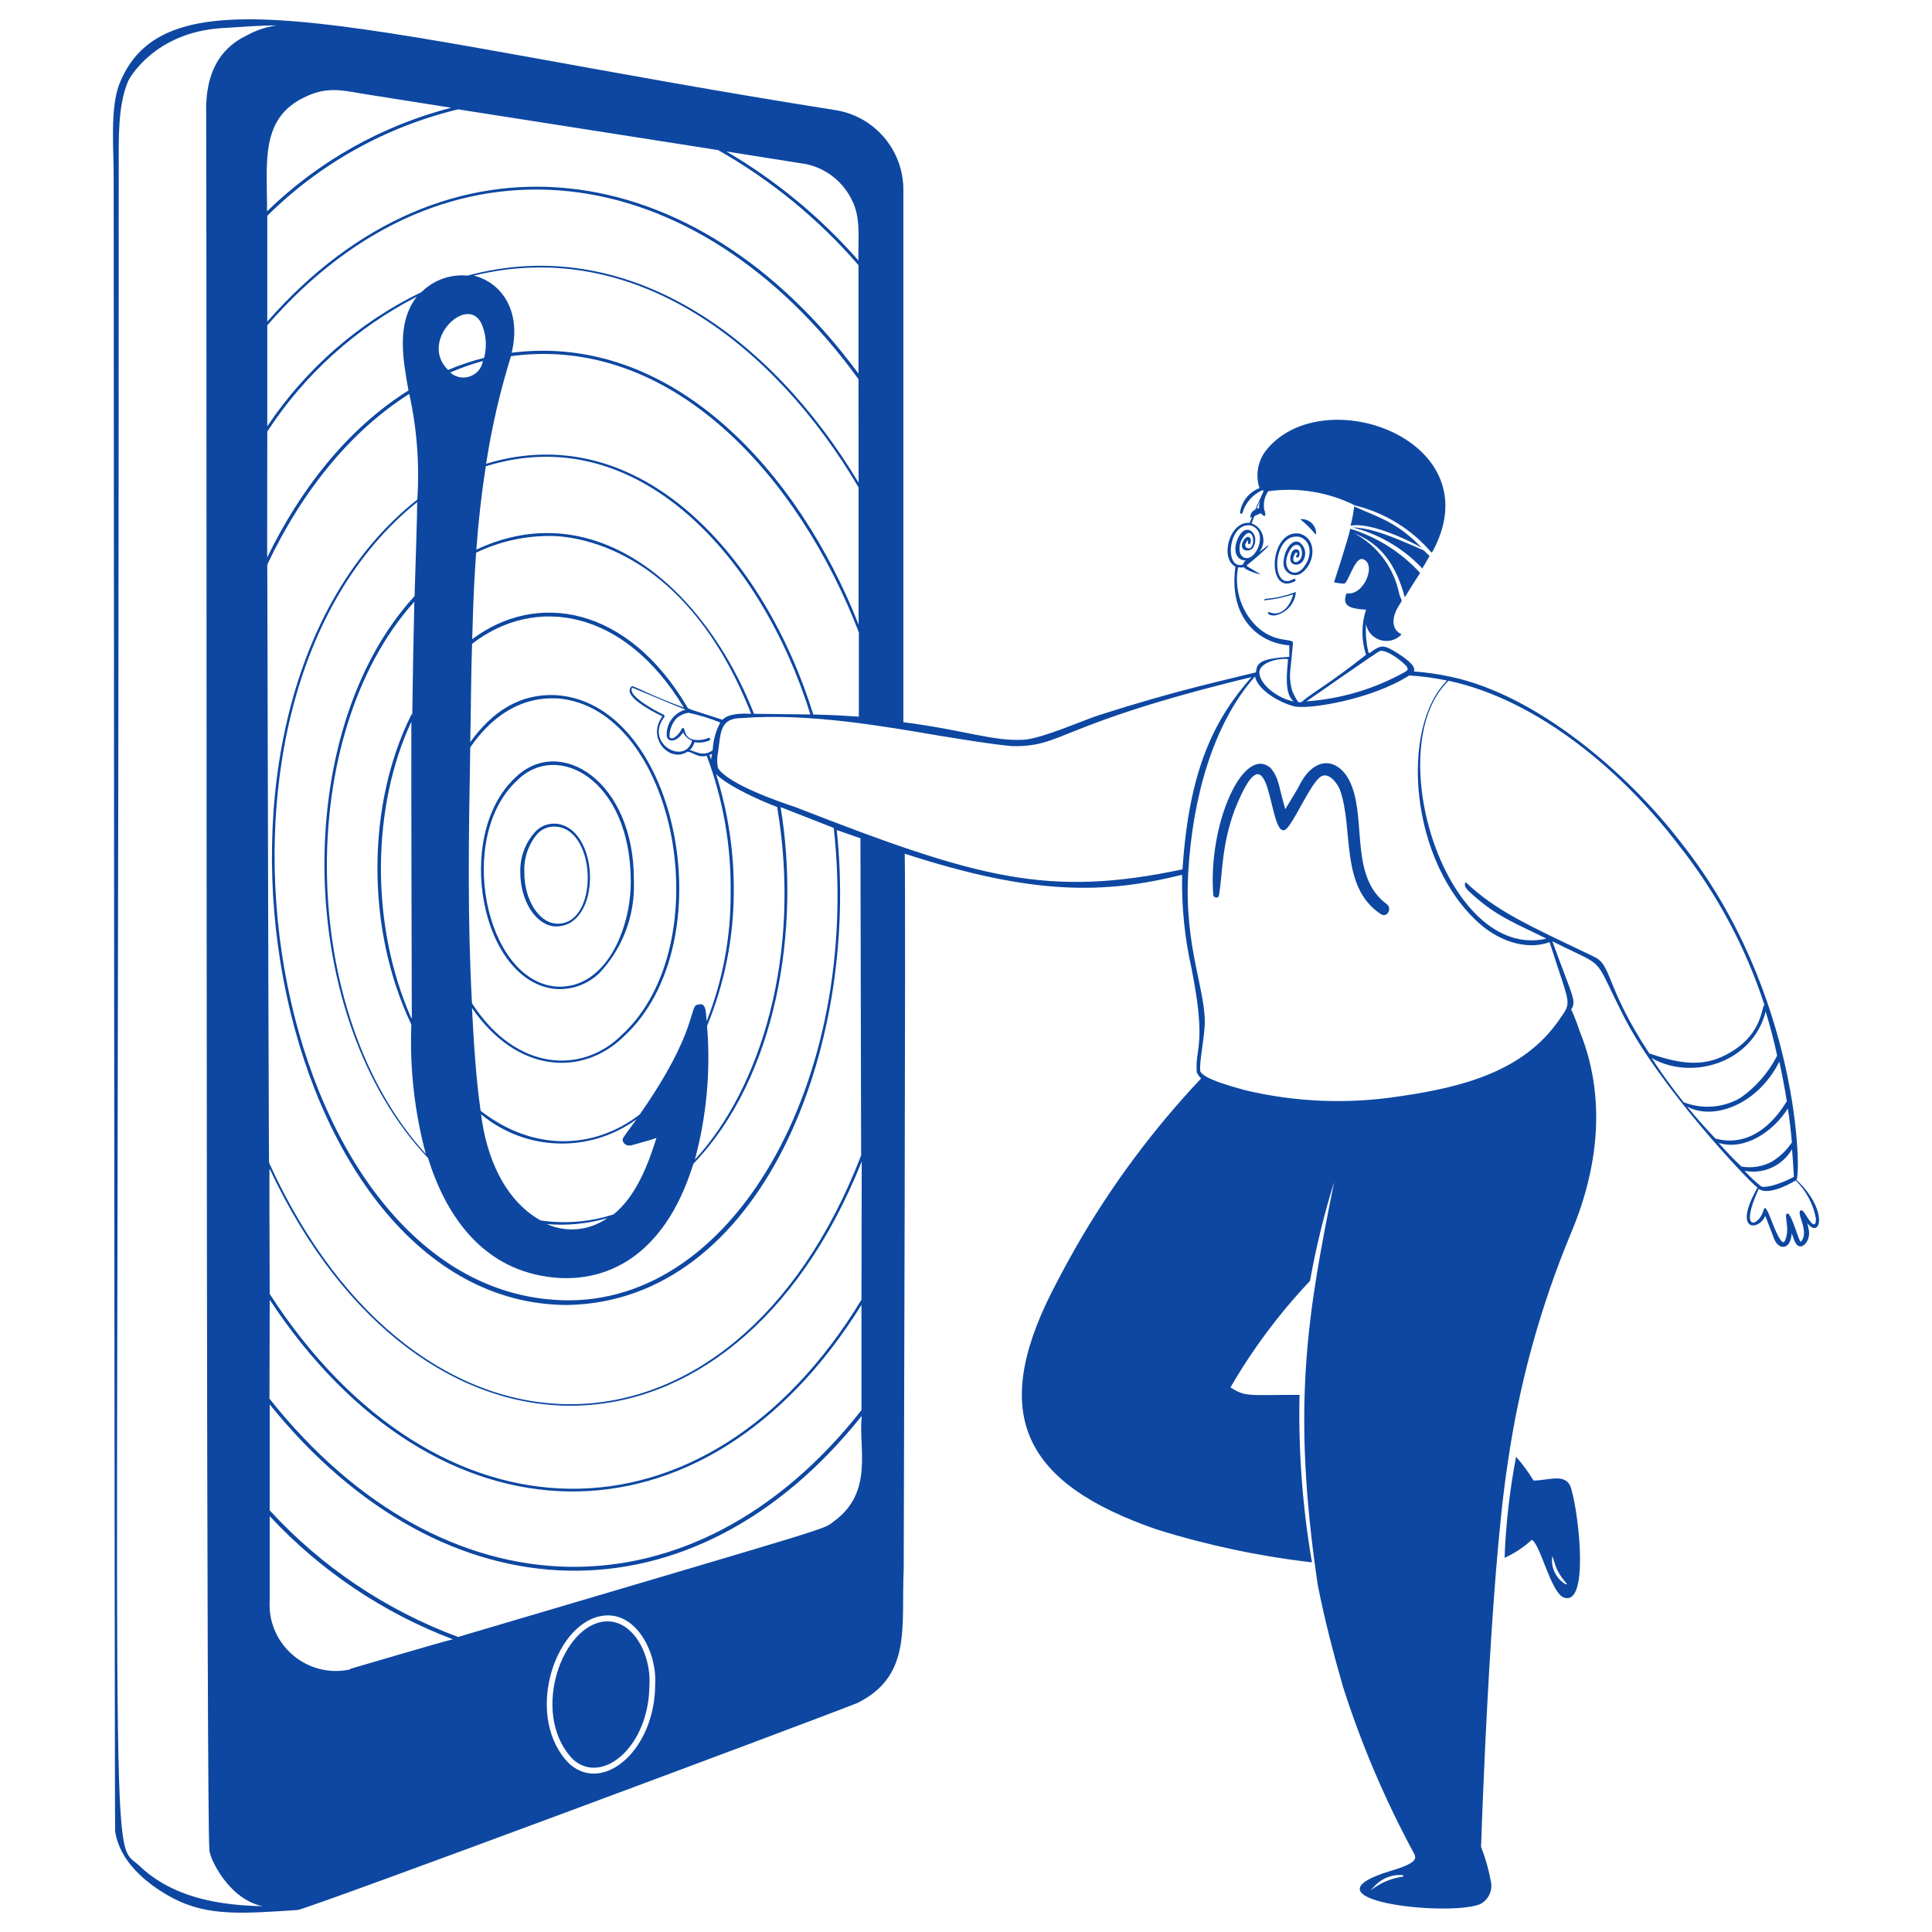 <svg xmlns="http://www.w3.org/2000/svg" width="400" height="400" viewBox="0 0 400 400" fill="none"><path d="M325.371 308.467C324.466 304.775 321.035 306.466 317.509 306.538C316.449 304.791 315.237 303.141 313.888 301.606C312.567 308.508 311.771 315.5 311.506 322.523C313.573 321.604 315.473 320.348 317.128 318.806C318.82 319.45 321.059 329.622 323.703 330.718C329.04 332.814 326.943 313.923 325.371 308.467ZM324.108 327.978C322.099 326.779 321.023 324.476 321.392 322.165C321.774 323.166 321.988 324.167 322.441 325.119C323.656 327.454 325.061 328.288 324.108 327.978ZM124.544 335.792C115.706 337.531 109.964 355.613 118.755 364.38C124.854 369.597 134.454 361.497 134.454 348.752C134.859 342.558 130.881 334.672 124.544 335.792ZM114.872 191.806H115.253C124.782 191.568 124.186 171.247 115.038 170.533C113.526 170.439 112.045 170.994 110.965 172.057C108.784 174.369 107.617 177.457 107.725 180.634C107.725 186.494 110.893 191.497 114.872 191.806ZM111.37 172.51C112.364 171.527 113.741 171.03 115.134 171.152C123.734 171.771 123.996 191.783 115.134 191.235C111.465 190.949 108.559 186.208 108.559 180.657C108.397 177.679 109.406 174.755 111.37 172.51Z" fill="#0D47A1"></path><path d="M115.181 204.766C118.479 204.953 121.705 203.762 124.091 201.479C128.932 196.341 131.507 189.474 131.238 182.42C131.405 161.694 115.896 152.046 106.7 160.98C93.741 173.034 99.601 203.527 115.181 204.766ZM107.058 161.599C115.277 153.285 130.595 161.313 130.595 182.539C130.595 192.64 125.235 204.861 115.205 204.266C100.364 203.099 94.408 173.225 107.058 161.599ZM272.365 110.618H272.484C272.582 108.788 271.019 107.304 269.196 107.497C270.351 108.432 271.413 109.477 272.365 110.618ZM268.625 115.406C268.768 115.406 268.934 115.406 268.982 115.049C269.435 113.501 267.839 113.31 267.386 114.477C267.219 114.978 266.671 116.407 267.958 116.86C268.814 117.065 269.685 116.577 269.959 115.74C270.546 114.505 270.14 113.026 269.006 112.262C267.314 111.428 265.718 114.311 265.742 116.645C265.712 118.414 267.552 119.598 269.149 118.837C272.15 117.169 273.008 111.69 269.149 110.499C262.74 109.284 262.002 123.673 268.148 120.314C268.304 120.158 268.233 119.892 268.02 119.835C267.921 119.808 267.816 119.837 267.743 119.909C262.979 122.72 263.336 110.165 269.006 111.142C271.531 111.881 271.674 115.049 270.149 117.098C268.148 120.362 264.622 117.717 267.219 113.644C268.101 112.357 269.125 112.691 269.411 113.644C270.316 116.383 267.029 117.431 267.886 115.097C268.005 114.859 268.172 114.287 268.434 114.43C268.696 114.573 268.672 114.43 268.434 115.001C268.196 115.573 268.339 115.335 268.625 115.406ZM262.812 126.746C262.359 126.579 262.216 127.461 263.884 127.437C266.182 127.024 267.953 125.177 268.267 122.863C268.35 122.78 268.312 122.64 268.199 122.609C268.147 122.595 268.091 122.61 268.053 122.649C263.288 124.388 261.74 123.625 261.764 124.269C261.829 124.335 261.937 124.335 262.002 124.269C263.955 124.08 265.881 123.672 267.743 123.054C267.076 125.674 265.123 127.747 262.812 126.746ZM279.917 162.862C277.773 157.025 272.246 155.715 268.768 163.1C267.886 164.625 266.981 166.078 266.099 167.531C264.503 161.861 264.765 161.146 263.098 159.026C257.476 154.095 250.09 170.485 251.186 185.231C251.186 185.875 252.235 186.137 252.377 185.398C253.164 180.634 252.878 175.107 255.665 167.579C263.288 148.52 262.502 173.01 265.933 171.867C267.529 171.343 271.388 161.766 273.628 160.694C275.224 159.931 276.891 162.171 277.439 163.576C280.322 171.724 277.32 183.611 285.896 189.257C287.183 190.115 288.279 188.09 287.135 187.209C279.607 181.706 282.752 170.414 279.917 162.862Z" fill="#0D47A1"></path><path d="M260.191 105.306C260.406 104.781 260.596 104.234 260.835 103.709C260.717 104.209 260.661 104.721 260.668 105.234C260.506 105.234 260.346 105.258 260.191 105.306ZM258.976 108.784C262.86 109.975 259.953 116.717 257.428 115.383C257.02 115.119 256.743 114.695 256.666 114.215C256.447 112.786 257.01 111.35 258.143 110.451C259.953 109.594 259.834 114.311 258.143 113.429C257.499 113.119 258 112.286 258 112.286C258.101 112.101 258.239 111.939 258.405 111.809C258.353 112.037 258.353 112.273 258.405 112.5C258.548 112.786 258.786 112.667 258.857 112.5C258.929 112.333 259.238 111.428 258.5 111.166C257.762 110.904 256.38 113.215 257.619 113.858C258.442 114.227 259.403 113.791 259.667 112.929C260.644 110.547 258.262 108.307 256.713 110.713C255.165 113.12 255.498 116.026 257.928 116.05C257.644 116.25 257.441 116.546 257.356 116.883C253.378 118.146 254.236 108.021 258.976 108.784ZM290.494 388.536C288.392 388.812 286.384 389.579 284.634 390.775C282.883 391.972 284.419 390.775 284.491 390.609C285.998 388.904 288.228 388.019 290.494 388.226C290.581 388.356 290.522 388.532 290.375 388.584L290.494 388.536ZM283.347 135.179C282.87 133.249 282.693 131.256 282.823 129.271C283.502 132.521 287.444 133.816 289.918 131.604C290.011 131.521 290.099 131.434 290.184 131.344C287.802 130.2 288.255 127.508 289.684 125.293C290.542 123.959 290.161 124.602 289.684 122.911C288.591 117.532 285.147 112.926 280.298 110.356C284.848 112.238 288.398 115.406 290.589 122.744C290.639 123.055 290.727 123.36 290.851 123.649C291.876 121.958 292.948 120.29 294.02 118.623C290.1 114.341 285.108 111.183 279.559 109.475C279.131 111.619 276.2 120.552 276.2 120.552C276.881 120.711 277.575 120.807 278.273 120.838C279.059 120.838 280.369 115.716 281.942 115.716C285.182 116.336 282.585 123.292 278.916 122.863H278.773C278.059 124.745 278.773 125.555 280.298 125.912C281.129 126.089 281.974 126.192 282.823 126.222C281.828 129.255 281.828 132.527 282.823 135.561C274.652 142.017 272.031 143.136 269.435 145.376H268.791C268.322 144.666 267.916 143.917 267.577 143.136C267.127 141.713 266.981 140.212 267.148 138.729C267.338 136.776 267.553 134.941 267.696 133.155C267.862 131.868 263.098 133.702 258.881 128.223C256.547 125.156 255.621 121.244 256.332 117.455C256.743 117.518 257.16 117.518 257.571 117.455C257.857 118.003 259.834 118.67 260.739 118.908H260.93C260.144 118.361 258.19 117.241 258.19 117.241C258.148 117.159 258.148 117.061 258.19 116.979C259.738 115.776 261.21 114.479 262.598 113.096C262.598 112.857 262.455 112.977 262.288 113.096C262.121 113.215 261.168 113.977 260.716 114.263C262.373 112.272 261.554 109.24 259.119 108.355L259.715 106.854L261.049 106.258C261.621 106.949 262.264 107.188 261.835 105.877H262.026C261.952 105.821 261.872 105.773 261.788 105.734C261.471 104.341 261.757 102.88 262.574 101.708C268.738 100.84 275.02 101.871 280.584 104.662C286.146 106.018 291.205 108.936 295.163 113.072L296.45 114.454C309.338 91.321 274.271 78.6 262.312 93.013C260.438 95.248 259.852 98.294 260.763 101.065C258.6 101.887 257.056 103.823 256.737 106.116C256.737 106.449 257.166 106.473 257.261 106.116C257.874 104.093 259.322 102.429 261.24 101.542C261.373 101.568 261.511 101.568 261.645 101.542C261.645 101.732 259.929 105.329 259.858 105.544C259.185 105.819 258.784 106.515 258.881 107.235L259.262 106.997C259.096 107.426 258.881 107.831 258.714 108.26C254.522 107.878 252.497 115.645 255.784 117.312C254.355 127.485 260.168 133.083 266.933 133.607V135.989C260.596 136.394 260.263 137.347 260.025 139.206C253.045 140.945 243.539 142.946 227.673 148.02C224.505 149.021 216.071 152.785 212.141 153.142C205.589 153.547 200.229 151.236 187.031 149.521V39.292C187.043 31.103 181.107 24.117 173.023 22.807C76.088 7.489 34.851 -7.686 24.774 17.232C22.725 22.259 23.559 31.097 23.535 36.434C23.535 36.672 23.702 377.315 23.844 379.15C24.702 385.105 29.919 389.894 35.923 393.062C43.07 396.755 50.216 396.207 61.628 395.445C64.987 394.801 166.806 356.828 177.574 352.563C188.866 346.87 186.555 336.84 187.103 324.786C187.103 312.874 187.555 188.543 187.317 176.75C213.999 185.422 228.626 185.112 244.754 181.11C244.609 187.653 245.265 194.189 246.708 200.573C249.876 216.63 247.375 216.725 247.78 222.014C247.995 222.49 248.303 222.92 248.685 223.277C238.787 233.762 230.152 245.371 222.956 257.867C221.146 261.044 219.43 264.22 217.811 267.397C204.803 293.078 212.141 307.228 239.513 316.662C249.982 319.929 260.733 322.21 271.626 323.476C269.663 312.022 268.802 300.407 269.054 288.789C258.262 288.789 257.928 289.266 254.76 287.241C259.371 279.28 264.896 271.885 271.221 265.205C272.458 258.277 274.129 251.435 276.224 244.717C270.626 272.376 267.386 291.196 272.818 328.097C274.223 335.244 276.081 342.391 278.082 349.323C281.917 361.308 286.871 372.905 292.876 383.962C292.876 384.438 294.234 385.534 287.921 387.345C268.386 393.277 299.166 396.874 306.289 394.301C308.106 393.472 309.098 391.488 308.671 389.537C308.226 387.095 307.548 384.702 306.646 382.39V382.199C306.646 382.199 308.409 326.882 312.173 302.845C314.525 286.474 318.935 270.465 325.299 255.199C330.969 241.715 332.613 227.064 327.015 213.39C326.532 211.888 325.959 210.416 325.299 208.983C326.443 207.196 325.657 206.601 321.392 194.88C332.947 200.716 329.516 197.262 336.044 210.15C343.452 224.92 361.987 244.527 363.869 245.884C358.628 255.128 364.131 254.913 365.489 251.721L367.109 255.938C368.038 259.059 370.777 258.916 370.944 255.318C371.492 256.7 371.516 257.129 372.016 257.701C373.207 258.963 375.137 256.557 374.398 254.246C374.398 253.865 374.232 253.532 374.136 253.198C376.947 256.795 378.663 250.554 371.921 244.264C372.945 243.645 372.778 205.648 348.098 174.535C336.996 160.003 318.153 143.922 300.452 140.135C297.909 139.58 295.33 139.205 292.733 139.015C293.377 137.824 290.351 135.87 289.232 135.156C286.54 133.512 286.015 133.369 283.633 135.156L283.347 135.179ZM285.73 134.774C287.135 134.441 290.494 137.014 291.233 137.991C291.59 138.586 291.495 138.777 290.851 139.134C284.584 142.636 277.621 144.71 270.459 145.209C271.293 144.709 284.777 135.179 285.73 134.774ZM266.671 136.466C266.504 139.015 265.79 143.613 267.862 145.233C264.765 144.637 260.858 141.945 260.715 139.182C260.882 137.085 264.789 136.204 266.671 136.466ZM148.676 31.073C159.653 37.297 169.483 45.355 177.74 54.896V77.361C144.126 31.717 92.359 24.308 55.338 66.593V44.676C66.247 33.852 79.918 26.23 94.86 22.64L148.676 31.073ZM93.217 77.123C95.412 76.169 97.673 75.373 99.982 74.741C99.46 77.852 95.767 79.231 93.334 77.223C93.294 77.191 93.255 77.157 93.217 77.123ZM92.764 76.599C86.451 70.381 97.362 60.256 99.911 67.57C100.691 69.661 100.799 71.943 100.221 74.098C97.672 74.731 95.179 75.567 92.764 76.599ZM177.764 99.945C159.611 69.643 129.856 48.131 96.79 57.064C93.265 56.727 89.773 57.975 87.261 60.471C74.336 66.733 63.316 76.33 55.338 88.272V67.356C92.335 24.713 144.222 32.288 177.74 78.505L177.764 99.945ZM55.839 269.088C90.096 321.093 145.77 322.594 178.36 270.16V291.958C143.626 336.102 91.906 335.077 55.791 289.576L55.839 269.088ZM178.36 269.088C146.318 321.903 90.215 321.046 55.839 267.897C55.696 232.425 55.839 244.646 55.839 242.001C86.808 308.086 151.797 307.181 178.407 240.477L178.36 269.088ZM55.338 89.344C63.054 77.499 73.73 67.875 86.308 61.424C81.972 66.903 83.473 74.693 84.569 80.839C71.657 88.939 61.961 101.708 55.314 115.43L55.338 89.344ZM98.1 57.064C131.31 48.917 160.397 71.358 177.764 100.922V129.319C165.376 97.825 139.314 68.809 105.938 73.026C108.011 64.378 103.866 58.517 98.1 57.064ZM55.839 290.767C92.145 335.744 143.602 336.793 178.407 293.149C177.693 299.7 180.98 308.801 172.761 314.899C170.022 316.853 176.001 314.899 94.837 338.913C79.946 333.389 66.58 324.407 55.839 312.708V290.767ZM178.145 173.558L178.288 239.214C151.964 307.395 86.284 307.872 55.719 240.763C55.719 232.877 55.719 276.902 55.338 116.883C62.795 101.137 72.991 88.987 84.736 81.554C86.316 88.729 86.877 96.092 86.403 103.424C32.373 146.186 56.148 270.184 117.516 270.184C157.372 269.445 178.098 217.511 173.238 171.843C179.479 174.058 177.645 173.344 178.145 173.558ZM172.618 171.414C178.384 223.419 151.607 272.09 114.443 269.088C55.791 264.728 34.279 145.9 86.38 103.948C86.38 107.259 85.975 118.027 85.832 123.411C59.96 151.593 61.08 210.746 88.619 239.762C92.192 251.245 99.172 261.536 111.727 264.061C124.282 266.587 137.361 260.988 143.554 240.953C160.898 222.895 165.781 192.164 161.612 167.102L172.618 171.414ZM141.41 151.593C141.777 152.404 142.456 153.031 143.292 153.333C141.863 158.597 133.311 153.904 137.575 148.425C137.575 148.163 137.575 148.091 137.408 147.972C135.836 147.258 129.713 143.97 130.904 142.374C134.311 143.756 138.79 145.709 141.934 146.924C139.575 147.57 137.963 149.744 138.028 152.189C138.028 153.618 139.886 153.928 141.41 151.689V151.593ZM130.833 142.064C128.618 143.875 134.573 147.091 137.146 148.306C133.787 152.832 138.671 158.049 142.363 155.619C143.864 155.905 144.388 156.906 146.318 156.477C149.718 165.528 151.399 175.135 151.273 184.803C151.334 193.925 149.644 202.975 146.294 211.46C146.127 209.697 146.294 207.434 144.531 208.006C142.578 208.006 144.722 213.223 132.429 230.757C123.138 237.904 110.584 238.595 99.506 229.971C98.553 223.419 98.053 215.296 97.719 208.697C107.248 222.49 120.78 222.752 129.118 214.629C150.13 195.356 140.505 145.9 115.42 143.946C107.63 143.446 101.888 147.377 97.362 153.642C97.529 145.209 97.529 139.086 97.743 133.297C110.703 123.244 129.189 125.936 141.577 146.495C134.669 143.946 131.405 142.064 130.881 142.064H130.833ZM97.362 154.738C105.414 143.041 114.8 144.756 115.372 144.589C140.076 146.495 149.224 195.523 128.689 214.319C120.637 222.324 106.963 222.014 97.719 207.72C96.766 190.234 97.028 173.368 97.362 154.738ZM130.428 237.213C132.262 236.689 134.097 236.212 135.907 235.617C134.121 241.31 131.643 247.695 127.021 251.435C122.149 253.002 116.981 253.425 111.918 252.674C104.247 248.362 100.649 239.214 99.601 230.709C108.83 238.379 122.089 238.801 131.786 231.734C130.905 232.996 129.999 234.116 129.094 235.474C128.498 236.212 129.499 237.404 130.428 237.118V237.213ZM85.165 210.817C76.469 191.187 77.065 166.769 85.165 149.426C85.141 165.458 85.212 194.618 85.26 210.722L85.165 210.817ZM85.165 147.972C75.969 166.34 75.635 192.116 85.165 212.127C84.809 221.161 85.821 230.197 88.166 238.928C61.675 209.936 60.865 152.213 85.784 124.578C85.617 132.225 85.45 140.039 85.355 147.877L85.165 147.972ZM125.663 252.245C122.014 254.795 117.295 255.247 113.228 253.436C117.496 253.798 121.794 253.362 125.902 252.15L125.663 252.245ZM160.898 167.078C166.115 197.762 157.396 225.421 143.864 240.095C146.295 231.083 147.149 221.717 146.389 212.413C150.034 203.573 151.912 194.103 151.916 184.541C151.977 176.306 150.739 168.114 148.248 160.265C150.654 162.743 157.658 165.887 160.898 167.078ZM146.89 156.31L147.438 156.072C147.318 156.459 147.246 156.859 147.223 157.263C147.104 156.954 147.009 156.62 146.89 156.31ZM147.581 155.31C145.579 156.811 143.864 155.477 142.816 155.31C143.275 154.853 143.611 154.288 143.793 153.666C144.822 153.845 145.882 153.721 146.842 153.309C147.199 153.142 147.009 152.618 146.651 152.785C145.662 153.215 144.564 153.332 143.507 153.118C141.506 152.642 141.911 150.736 141.458 150.736C141.33 150.722 141.207 150.788 141.148 150.903C140.831 151.596 140.338 152.195 139.719 152.642C139.219 152.975 138.838 152.904 138.623 152.642C138.567 151.156 139.118 149.711 140.148 148.639C140.83 148.073 141.654 147.703 142.53 147.567C144.786 148.044 146.994 148.722 149.129 149.592C148.183 151.356 147.645 153.31 147.557 155.31H147.581ZM149.582 149.021C142.887 146.877 142.673 146.781 142.435 146.638C129.928 125.198 110.917 122.41 97.767 132.345C98.029 121.958 98.339 118.051 98.577 114.43C103.086 112.258 108.009 111.08 113.014 110.975C113.252 110.975 140.219 108.879 155.514 147.782C153.965 147.734 150.963 147.591 149.582 149.021ZM156.109 147.782C145.937 121.815 123.4 102.161 98.624 113.786C99.037 108.005 99.689 102.256 100.578 96.539C132.143 86.652 157.753 115.597 167.782 147.925L156.109 147.782ZM168.378 147.925C158.372 115.549 132.763 86.271 100.649 96.015C101.805 88.471 103.525 81.026 105.795 73.74C139.004 69.238 165.352 98.54 177.812 130.915V148.377C173.166 148.044 170.022 147.972 168.378 147.925ZM166.925 33.98C171.115 34.882 174.642 37.695 176.454 41.579C178.312 45.296 177.597 49.703 177.74 53.943C169.897 44.994 160.663 37.368 150.392 31.359L166.925 33.98ZM63.438 19.948C68.203 17.709 71.586 18.9 76.231 19.591L93.407 22.307C79.055 26.02 65.917 33.41 55.291 43.747C55.338 33.646 53.695 24.332 63.438 19.948ZM28.68 386.13C22.439 380.508 24.583 398.041 24.583 34.456C24.583 29.048 24.345 21.735 26.584 16.684C26.775 16.279 31.944 6.703 45.928 5.821C49.24 5.631 54.576 5.202 57.268 5.273C55.174 5.56 53.148 6.222 51.288 7.227C49.192 8.299 43.498 10.991 42.76 20.496C42.569 27.643 42.76 -11.879 42.76 128.676C42.76 128.938 42.76 380.365 43.355 382.747C43.07 384.2 47.191 393.229 54.385 394.658C45.118 394.468 35.589 392.824 28.68 386.13ZM72.515 345.631C63.585 347.598 55.26 340.462 55.839 331.337V313.899C66.359 325.208 79.345 333.939 93.788 339.413C93.55 339.294 71.157 345.941 72.515 345.512V345.631ZM135.645 348.728C135.645 362.093 125.139 371.407 117.993 365.285C108.463 355.946 114.514 336.531 124.329 334.601C131.452 333.195 136.05 341.843 135.645 348.728ZM164.805 167.15C160.898 165.84 150.916 162.385 148.653 159.05C148.423 157.982 148.423 156.878 148.653 155.81C149.248 151.593 149.01 148.663 153.632 148.663C167.616 147.591 183.291 150.426 194.702 152.356C199.8 153.166 204.97 154.047 209.472 154.476C220.36 154.69 218.335 150.069 259.119 140.182C251.591 148.735 246.184 159.002 244.826 179.99C217.048 185.851 202.635 181.92 164.805 167.15ZM322.726 211.27C315.365 221.823 302.834 225.087 289.851 226.969C279.207 228.633 268.34 228.212 257.857 225.73C254.76 224.873 249.138 223.348 248.494 221.776C248.304 219.989 249.138 216.106 249.4 212.675C249.924 205.528 245.088 196.357 246.017 180.562C246.922 165.149 251.139 149.902 259.834 140.063C260.43 142.898 264.956 145.495 267.934 146.233C270.912 146.972 284.11 144.78 291.757 139.849C294.391 140.009 297.011 140.359 299.594 140.897C289.708 150.783 291.876 178.68 306.527 191.401C310.291 194.641 315.818 196.857 320.821 195.07C325.252 208.911 325.514 207.148 322.726 211.27ZM329.873 198C316.485 191.592 309.957 188.757 303.454 182.658C303.049 183.159 303.454 183.873 303.906 184.326C309.552 189.734 313.888 191.187 320.177 194.332C299.499 199.096 285.563 154.81 299.904 140.945C318.629 144.947 336.163 160.003 347.55 174.964C355.393 184.846 361.404 196.053 365.298 208.054C364.583 208.673 364.941 214.867 356.555 218.774C351.647 221.013 346.811 219.917 341.475 218.107C332.137 203.932 333.852 199.644 329.826 198H329.873ZM341.952 219.06C350.266 223.824 362.892 220.06 365.56 209.412C366.513 212.556 367.251 215.343 367.942 218.56C366.159 222.049 363.55 225.051 360.343 227.303C356.761 229.376 352.431 229.709 348.574 228.208C346.263 225.301 344.024 222.252 341.952 219.06ZM349.337 229.113C354.792 232.067 363.94 228.684 368.395 219.798C368.991 222.514 369.491 225.254 369.943 228.017C369.562 228.422 364.464 238.213 355.173 235.736C352.743 233.139 351.481 231.781 349.337 229.137V229.113ZM355.864 236.641C361.248 238.285 367.18 234.259 370.158 229.494C370.515 231.877 370.777 234.044 370.992 236.522C369.867 238.214 368.367 239.625 366.608 240.643C364.733 241.563 362.617 241.871 360.557 241.525C358.89 240 357.365 238.333 355.864 236.665V236.641ZM361.2 242.406C365.093 243.168 369.04 241.367 371.015 237.928C371.182 239.833 371.325 241.739 371.397 243.645C369.967 244.479 366.275 246.027 364.679 245.67C363.436 244.683 362.273 243.6 361.2 242.43V242.406ZM375.494 253.46C374.613 253.317 373.541 250.387 372.897 250.578C371.635 250.887 374.756 254.961 372.897 257.034C372.588 257.82 370.968 251.078 370.063 251.245C369.157 251.411 370.777 254.389 369.515 256.938C369.253 257.272 369.253 257.272 368.8 256.938C367.013 254.556 365.727 248.505 365.131 250.53C364.178 253.96 359.914 255.294 364.131 246.146C365.917 247.457 369.848 245.551 371.778 244.407C373.964 246.544 375.429 249.308 375.971 252.317C375.947 252.769 375.947 253.579 375.518 253.484L375.494 253.46Z" fill="#0D47A1"></path><path d="M294.473 117.693C294.997 116.836 295.473 115.978 295.973 115.121L294.782 113.953C288.183 111.071 284.205 109.355 279.988 109.189C285.53 110.58 290.557 113.532 294.473 117.693Z" fill="#0D47A1"></path><path d="M294.377 113.429C289.184 107.998 285.158 107.045 280.369 104.853C280.212 106.204 279.957 107.541 279.607 108.855C283.705 107.95 292.352 112.214 294.377 113.429Z" fill="#0D47A1"></path></svg>
